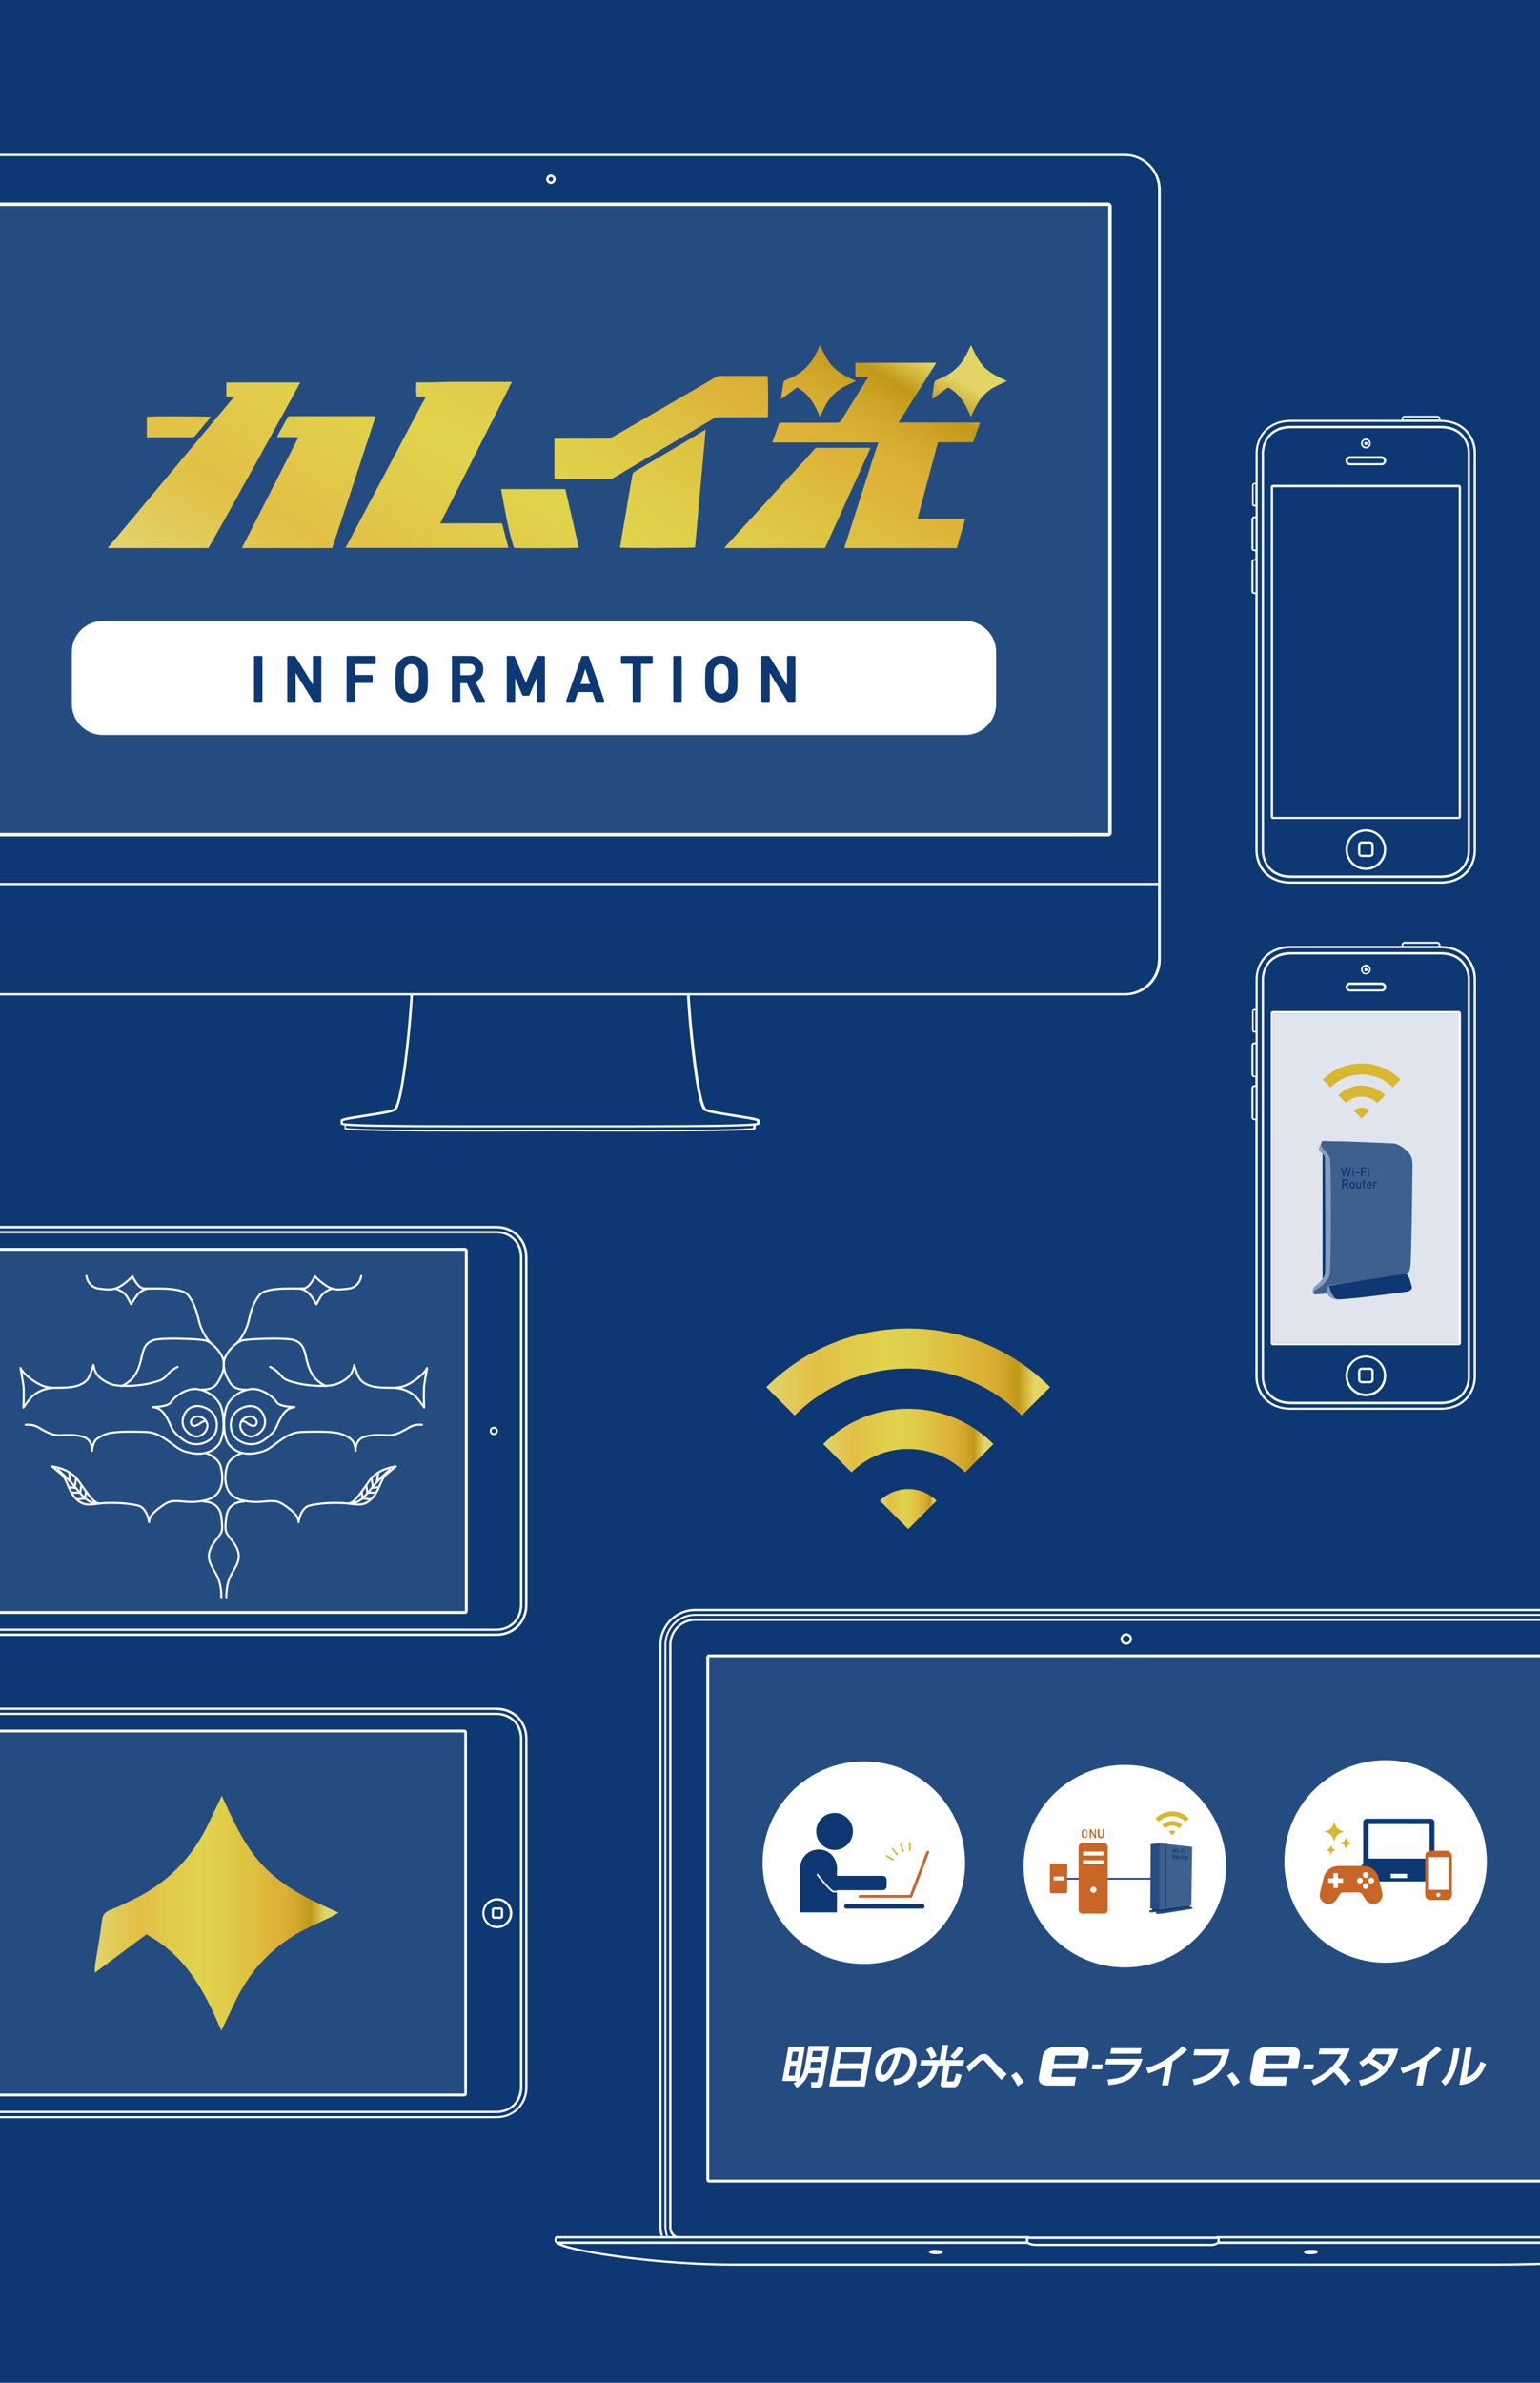 <svg version="1.1" id="レイヤー_1" xmlns="http://www.w3.org/2000/svg" xmlns:xlink="http://www.w3.org/1999/xlink" x="0" y="0" width="750" height="1160" xml:space="preserve"><style>.st1{fill:#fff}.st2{fill:#0d3873}.st7{clip-path:url(#SVGID_2_)}.st9{opacity:.1;fill:#fff}.st15{fill:#c86527}.st16{fill:#254c81}.st17{fill:#3d608f}.st19{fill:#d8b731}.st21,.st22{clip-path:url(#SVGID_2_);fill:#fff}.st22{opacity:.1}.st23{fill:#869cb9}.st27{stroke-linecap:round;stroke-linejoin:round;fill:none;stroke:#fff;stroke-miterlimit:10}</style><pattern x="-8.5" y="-5.4" width="57.1" height="57.1" patternUnits="userSpaceOnUse" id="新規パターンスウォッチ_3" viewBox="0 -57.1 57.1 57.1" overflow="visible"><path fill="none" d="M0-57.1h57.1V0H0z"/><path class="st1" d="M0-57.1h57.1V0H0z"/><path class="st1" d="M0-57.1h57.1V0H0z"/><path class="st2" d="M15-51.2c.4-.9.8-1.8 1.3-2.8 1.3 2.8 2.5 5.5 4.6 7.6 2.2 2.2 4.8 3.4 7.6 4.6-.3.2-.5.3-.7.4-.8.4-1.7.8-2.5 1.2-3.4 1.7-5.9 4.2-7.5 7.5-.5 1-1 2-1.5 3.2-1.7-4.1-3.7-7.8-7.8-10.1-1.7 1.3-3.5 2.6-5.4 4v-.8c.2-1.6.5-3.1.7-4.7.1-.6.4-.9.9-1.1l2.1-.9c3.7-1.6 6.5-4.4 8.2-8.1m25.4 26.4c.4-.9.8-1.8 1.3-2.8 1.3 2.8 2.5 5.5 4.6 7.6 2.2 2.2 4.8 3.4 7.6 4.6-.3.2-.5.3-.7.4-.8.4-1.7.8-2.5 1.2-3.4 1.7-5.9 4.2-7.5 7.5-.5 1-1 2-1.5 3.2-1.7-4.1-3.7-7.8-7.8-10.1-1.7 1.3-3.5 2.6-5.4 4v-.8c.2-1.6.5-3.1.7-4.7.1-.6.4-.9.9-1.1l2.1-.9c3.8-1.7 6.5-4.4 8.2-8.1"/></pattern><defs><path id="SVGID_1_" d="M0 0h750v1160H0z"/></defs><clipPath id="SVGID_2_"><use xlink:href="#SVGID_1_" overflow="visible"/></clipPath><path clip-path="url(#SVGID_2_)" fill="#0d3873" d="M0 0h750v1160H0z"/><linearGradient id="SVGID_3_" gradientUnits="userSpaceOnUse" x1="373.24" y1="667.962" x2="511.459" y2="667.962"><stop offset="0" stop-color="#e2d46d"/><stop offset=".09" stop-color="#e2c957"/><stop offset=".182" stop-color="#e2c046"/><stop offset=".209" stop-color="#e2c247"/><stop offset=".424" stop-color="#e1d34d"/><stop offset=".529" stop-color="#e0cd49"/><stop offset=".661" stop-color="#debe3f"/><stop offset=".722" stop-color="#ddb439"/><stop offset=".779" stop-color="#dab135"/><stop offset=".836" stop-color="#cfa629"/><stop offset=".886" stop-color="#c19818"/><stop offset=".944" stop-color="#e2d564"/><stop offset="1" stop-color="#e2d564"/></linearGradient><path d="M373.2 675.3l13.8 13.8c30.5-30.5 80.1-30.5 110.6 0l13.8-13.8c-38-38.1-100.1-38.1-138.2 0z" clip-path="url(#SVGID_2_)" fill="url(#SVGID_3_)"/><linearGradient id="SVGID_4_" gradientUnits="userSpaceOnUse" x1="400.887" y1="701.324" x2="483.816" y2="701.324"><stop offset="0" stop-color="#e2d46d"/><stop offset=".09" stop-color="#e2c957"/><stop offset=".182" stop-color="#e2c046"/><stop offset=".209" stop-color="#e2c247"/><stop offset=".424" stop-color="#e1d34d"/><stop offset=".529" stop-color="#e0cd49"/><stop offset=".661" stop-color="#debe3f"/><stop offset=".722" stop-color="#ddb439"/><stop offset=".779" stop-color="#dab135"/><stop offset=".836" stop-color="#cfa629"/><stop offset=".886" stop-color="#c19818"/><stop offset=".944" stop-color="#e2d564"/><stop offset="1" stop-color="#e2d564"/></linearGradient><path d="M400.9 703l13.8 13.8c15.2-15.2 40-15.2 55.3 0l13.8-13.8c-22.8-22.9-60.1-22.9-82.9 0z" clip-path="url(#SVGID_2_)" fill="url(#SVGID_4_)"/><linearGradient id="SVGID_5_" gradientUnits="userSpaceOnUse" x1="428.529" y1="734.682" x2="456.166" y2="734.682"><stop offset="0" stop-color="#e2d46d"/><stop offset=".09" stop-color="#e2c957"/><stop offset=".182" stop-color="#e2c046"/><stop offset=".209" stop-color="#e2c247"/><stop offset=".424" stop-color="#e1d34d"/><stop offset=".529" stop-color="#e0cd49"/><stop offset=".661" stop-color="#debe3f"/><stop offset=".722" stop-color="#ddb439"/><stop offset=".779" stop-color="#dab135"/><stop offset=".836" stop-color="#cfa629"/><stop offset=".886" stop-color="#c19818"/><stop offset=".944" stop-color="#e2d564"/><stop offset="1" stop-color="#e2d564"/></linearGradient><path d="M428.5 730.6l13.8 13.8 13.8-13.8c-7.6-7.6-19.9-7.6-27.6 0z" clip-path="url(#SVGID_2_)" fill="url(#SVGID_5_)"/><g class="st7"><path class="st1" d="M708.3 464.8c-2-.9-4.2-1.3-6.7-1.3h-72.8c-2.5 0-4.8.4-6.7 1.3-1.7.8-3.2 1.8-4.4 3.2-2 2.4-3.2 5.6-3.2 8.8v193.5c0 3.2 1.2 6.4 3.2 8.8 1.2 1.4 2.7 2.5 4.4 3.2 2 .9 4.2 1.3 6.7 1.3h72.8c2.5 0 4.8-.4 6.7-1.3 1.7-.8 3.2-1.8 4.4-3.2 2-2.4 3.2-5.6 3.2-8.8V476.8c0-3.2-1.2-6.4-3.2-8.8-1.2-1.4-2.7-2.5-4.4-3.2zm6.5 16.9v188.6c0 3-1.1 5.9-2.9 8-1.1 1.3-2.4 2.2-4 2.9-1.8.8-3.9 1.2-6.3 1.2h-72.8c-2.4 0-4.5-.4-6.3-1.2-1.6-.7-2.9-1.7-4-2.9-1.9-2.2-2.9-5.1-2.9-8V476.8c0-3 1.1-5.9 2.9-8 1.1-1.2 2.4-2.2 4-2.9 1.8-.8 3.9-1.2 6.3-1.2h72.8c2.4 0 4.5.4 6.3 1.2 1.6.7 2.9 1.7 4 2.9 1.9 2.2 2.9 5.1 2.9 8v4.9z"/><path class="st1" d="M714.9 466c-2.2-2.5-6.3-5.5-13.4-5.5v-.6c0-.7-.7-1.4-1.4-1.4H684c-.7 0-1.4.7-1.4 1.4v.6h-53.8c-7.1 0-11.2 3-13.4 5.5-2.5 2.9-3.9 6.8-3.9 10.7v14.5h-.6c-.6 0-1.1.5-1.1 1.1v9.3c0 .6.5 1.1 1.1 1.1h.6v4.8h-.7c-.6 0-1.3.6-1.3 1.2v14.5c0 .6.6 1.2 1.2 1.2h.7v3.9h-.7c-.6 0-1.2.6-1.2 1.2v14.6c0 .7.7 1.2 1.3 1.2h.6v124.8c0 3.9 1.4 7.8 3.9 10.7 2.2 2.5 6.3 5.5 13.4 5.5h72.8c7.1 0 11.2-3 13.4-5.5 2.5-2.9 3.9-6.8 3.9-10.7V476.7c.1-3.9-1.4-7.8-3.9-10.7zm-31.5-6.1c0-.2.3-.5.5-.5h16.2c.2 0 .5.3.5.5v.6h-17.2v-.6zm-72.6 42c-.2 0-.3-.1-.3-.3v-9.3c0-.2.1-.3.3-.3h.6v9.9h-.6zm0 21.8c-.2 0-.4-.2-.4-.4v-14.5c0-.2.3-.4.4-.4h.7v15.3h-.7zm0 20.9c-.2 0-.4-.2-.4-.4v-14.6c0-.2.2-.4.4-.4h.7v15.3h-.7zm106.9-62.9v188.5c0 3.7-1.3 7.3-3.7 10-2 2.3-5.9 5.1-12.5 5.1h-72.8c-6.7 0-10.5-2.8-12.5-5.1-2.3-2.7-3.7-6.3-3.7-10V476.7c0-3.7 1.3-7.3 3.7-10 2-2.3 5.9-5.1 12.5-5.1h72.8c6.7 0 10.5 2.8 12.5 5.1 2.3 2.7 3.7 6.3 3.7 10v5z"/><path class="st1" d="M665.2 474.4c1.3 0 2.4-1.1 2.4-2.4 0-1.3-1.1-2.4-2.4-2.4-1.3 0-2.4 1.1-2.4 2.4 0 1.3 1 2.4 2.4 2.4zm0-3.9c.9 0 1.6.7 1.6 1.6 0 .9-.7 1.6-1.6 1.6-.9 0-1.6-.7-1.6-1.6 0-.9.7-1.6 1.6-1.6z"/><path class="st1" d="M665.2 472.9c.5 0 .8-.4.8-.8 0-.5-.4-.8-.8-.8-.5 0-.8.4-.8.8-.1.4.3.8.8.8zm-7.7 9.8h15.4c1.2 0 2.2-1 2.2-2.2 0-1.2-1-2.2-2.2-2.2h-15.4c-1.2 0-2.2 1-2.2 2.2 0 1.2 1 2.2 2.2 2.2zm0-3.2h15.4c.6 0 1.1.5 1.1 1.1 0 .6-.5 1.1-1.1 1.1h-15.4c-.6 0-1.1-.5-1.1-1.1 0-.7.5-1.1 1.1-1.1zm7.7 180.4c-5.5 0-9.9 4.4-9.9 9.9s4.4 9.9 9.9 9.9 9.9-4.4 9.9-9.9-4.5-9.9-9.9-9.9zm0 18.6c-4.8 0-8.8-3.9-8.8-8.8 0-4.8 3.9-8.8 8.8-8.8 4.8 0 8.8 3.9 8.8 8.8-.1 4.9-4 8.8-8.8 8.8z"/><path class="st1" d="M667.2 665.8h-4c-1 0-1.8.8-1.8 1.8v4c0 1 .8 1.8 1.8 1.8h4c1 0 1.8-.8 1.8-1.8v-4c0-1-.8-1.8-1.8-1.8zm.7 5.8c0 .4-.3.7-.7.7h-4c-.4 0-.7-.3-.7-.7v-4c0-.4.3-.7.7-.7h4c.4 0 .7.3.7.7v4zm42.5-179.4H620c-.6 0-1.1.5-1.1 1.1v160.5c0 .6.5 1.1 1.1 1.1h90.4c.6 0 1.1-.5 1.1-1.1V493.3c0-.6-.5-1.1-1.1-1.1zm0 161.7H620V493.4h90.4v160.5z"/></g><path opacity=".87" clip-path="url(#SVGID_2_)" fill="#fff" d="M620 493.4h90.4v160.5H620z"/><g class="st7"><path class="st1" d="M551.3 797.9c0-1.6-1.3-2.8-2.8-2.8-1.6 0-2.8 1.3-2.8 2.8 0 1.6 1.3 2.8 2.8 2.8 1.5 0 2.8-1.3 2.8-2.8zm-4.5 0c0-.9.8-1.7 1.7-1.7.9 0 1.7.8 1.7 1.7 0 .9-.8 1.7-1.7 1.7-1 0-1.7-.8-1.7-1.7zM344 806.8v254.3c0 .8.6 1.4 1.4 1.4h406.9c.8 0 1.4-.6 1.4-1.4V806.8c0-.8-.6-1.4-1.4-1.4H345.4c-.8 0-1.4.6-1.4 1.4zm408.3 254.3H345.4V806.8h406.9v254.3zm-293.5 34.7c-.6-.4-2.2-.5-3.3-.5h-.4c-2.3.1-2.5.6-2.6.8-.1.2 0 .6.3.8.6.4 2.2.5 3.4.5h.4c2.3-.1 2.5-.6 2.6-.8 0-.2-.1-.6-.4-.8zm180.4-.5h-.4c-1.2 0-2.8.1-3.4.5-.3.2-.4.6-.3.8.1.2.2.8 2.6.8h.4c1.2 0 2.8-.1 3.3-.5.3-.2.4-.6.3-.8 0-.3-.1-.8-2.5-.8z"/><path class="st1" d="M322.9 1088.6c-.4-1.5-.7-3.1-.7-4.7V800.7c0-9.1 7.3-16.4 16.4-16.4h419.9c9.1 0 16.4 7.3 16.4 16.4v283.1c0 1.6-.2 3.2-.7 4.7h1.2c.4-1.5.7-3.1.7-4.7V800.7c0-9.7-7.9-17.5-17.5-17.5h-420c-9.7 0-17.5 7.9-17.5 17.5v283.1c0 1.6.2 3.2.7 4.7h1.1z"/><path class="st1" d="M771.8 1088.6h.9c.5-1.5.8-3.1.8-4.7V800.7c0-8.3-6.7-15-15-15H338.6c-8.3 0-15 6.7-15 15v283.1c0 1.6.3 3.2.8 4.7h.9c-.5-1.5-.8-3.1-.8-4.7V800.7c0-7.8 6.3-14.1 14.1-14.1h419.9c7.8 0 14.1 6.3 14.1 14.1v283.1c0 1.7-.3 3.3-.8 4.8z"/><path class="st1" d="M770.1 1084.2c0 3-1.8 4.4-3.5 4.4h-.1 3c1-.9 1.8-2.3 1.8-4.4V800.7c0-7-5.7-12.7-12.7-12.7h-420c-7 0-12.7 5.7-12.7 12.7v283.5c0 2 .8 3.5 1.8 4.4h2.8c-1.3 0-3.5-1.2-3.5-4.4V800.7c0-6.4 5.2-11.6 11.6-11.6h419.9c6.4 0 11.6 5.2 11.6 11.6v283.5zm56.7 6.8v-1.3c0-.6-.5-1.1-1.1-1.1H592.9c-.3 0-.5.1-.7.2h-90.7c-.2-.2-.4-.2-.7-.2H271.2c-.6 0-1.1.5-1.1 1.1v1c0 .5.2.9.6 1.3.4.4 1.6 1.7 10.3 3.6 5.4 1.2 12.5 2.4 20.5 3.5 18.3 2.5 38.4 3.9 55 3.9h371.6c34.3 0 58-2.4 71.9-4.5 13.7-2 24.5-4.7 26.3-6.5l.1-.1c.3-.2.4-.6.4-.9zm-1.1 0c0 .1 0 .2-.1.2H594v-1.5h231.7v1.3zm-232.8-1v1.3c-.6.6-1.4 1-3.1 1h-85.2c-1.7 0-3.3-.5-3.8-1v-1.3h92.1zm-321.7-.3h228.4v1.5H271.5c-.2-.2-.3-.3-.3-.5v-1zm456.9 12.2H356.5c-33.4 0-73.2-5.6-83-9.5h226.9c1 .7 2.8 1 4.2 1h85.2c1.5 0 2.6-.3 3.5-1h230c-8.4 3.1-39.5 9.5-95.2 9.5z"/><path class="st9" d="M345.4 806.8h406.9v254.3H345.4z"/></g><g class="st7"><path class="st1" d="M470 906.8c0 27.2-22.1 49.3-49.3 49.3-27.2 0-49.3-22.1-49.3-49.3 0-27.2 22.1-49.3 49.3-49.3 27.3 0 49.3 22.1 49.3 49.3z"/><path class="st2" d="M415.4 891.6c0 4.9-4 9-8.9 9s-9-4-9-9 4-9 9-9c4.9 0 8.9 4 8.9 9zm-7.8 17.7c0 4.9-4 9-8.9 9s-9-4-9-9c0-4.9 4-8.9 9-8.9 4.9-.1 8.9 4 8.9 8.9z"/><path class="st2" d="M389.7 908.9h17.9V931h-17.9z"/><path class="st2" d="M431.8 918.3c0 1-.9 1.9-1.9 1.9h-24.4c-1 0-1.9-.9-1.9-1.9v-3.2c0-1 .9-1.9 1.9-1.9h24.4c1 0 1.9.9 1.9 1.9v3.2z"/><path fill="none" stroke="#c86527" stroke-width="1.358" stroke-linecap="round" stroke-linejoin="round" stroke-miterlimit="10" d="M418.8 923.2h24.8l8.2-21.5"/><path fill="none" stroke="#0d3873" stroke-width="2.172" stroke-linecap="round" stroke-linejoin="round" stroke-miterlimit="10" d="M412.2 928.1h37"/><path d="M398.1 912.6s6.4 8.3 7.9 8.3h4.2" fill="none" stroke="#fff" stroke-width=".815" stroke-linecap="round" stroke-linejoin="round" stroke-miterlimit="10"/><path d="M443.1 900.7v-3.6m-3.2 4.1l-1.2-3.3m-1.7 4.9l-2.3-2.7m.1 5.2l-3-1.8" fill="none" stroke="#d8b731" stroke-width=".815" stroke-linecap="round" stroke-linejoin="round" stroke-miterlimit="10"/></g><g class="st7"><path class="st1" d="M597.1 908.5c0 27.2-22.1 49.3-49.3 49.3-27.2 0-49.3-22.1-49.3-49.3 0-27.2 22.1-49.3 49.3-49.3 27.2 0 49.3 22.1 49.3 49.3z"/><path fill="none" stroke="#0d3873" stroke-width=".759" stroke-miterlimit="10" d="M519.3 914.6h43.2"/><path class="st15" d="M539.5 929.8c0 1-.8 1.8-1.8 1.8h-10.6c-1 0-1.8-.8-1.8-1.8v-30.7c0-1 .8-1.8 1.8-1.8h10.6c1 0 1.8.8 1.8 1.8v30.7z"/><path class="st1" d="M527.5 901.4h9.9v1.9h-9.9zm0 4.2h9.9v1.9h-9.9zM534 920c0 .8-.7 1.5-1.5 1.5s-1.5-.7-1.5-1.5.7-1.5 1.5-1.5c.8-.1 1.5.6 1.5 1.5z"/><path class="st15" d="M519.8 920.9c0 .4-.3.8-.8.8h-6.9c-.4 0-.8-.3-.8-.8v-12.8c0-.4.3-.8.8-.8h6.9c.4 0 .8.3.8.8v12.8z"/><path class="st1" d="M513.1 913.5h5.1v1.9h-5.1z"/><path class="st16" d="M561.2 929.9s-1.5 0-1.5.3-.1.7.5.8c.6.1 2.9-.2 2.9-.2s-.4.3-.1.7c.3.4 1.1.2 1.9.2.7 0 15.3-2.3 15.6-2.4.2-.2.5-.9-.1-.9-.6-.1-1.3-.2-1.3-.2l-17.9 1.7z"/><path class="st2" d="M561.1 929.2v.9l3.6.5 14.8-2.1v-.8z"/><path class="st17" d="M564.6 897.3v32.5l15.6-2.2.4-28.5z"/><path class="st16" d="M564.6 897.3l-4.2.5-.2 31.3 4.4.7z"/><path fill="none" stroke="#0d3873" stroke-width=".274" stroke-miterlimit="10" d="M567.8 897.7v32"/><path class="st2" d="M571.1 899.8h.3l.2 1.5.5-1.4h.2l.3 1.5.5-1.4h.3l-.7 2h-.3l-.2-1.5-.5 1.5h-.3l-.3-2.2zm2.5.8h.3l-.1 1.5h-.3l.1-1.5zm.1-.6h.3v.3h-.3v-.3zm.5 1.2l.9.1v.3l-.9-.1v-.3zm1.4-1l1.3.1v.3l-1-.1-.1.6.8.1v.3l-.8-.1-.1.9h-.3l.2-2.1zm1.5.8h.3l-.1 1.5h-.3l.1-1.5zm.1-.6h.3v.3h-.3v-.3zm-6.2 2.1l.8.1c.2 0 .3.1.4.2.1.1.2.3.2.5 0 .3-.2.5-.4.5l.4 1h-.4l-.3-.9h-.4l-.1.9h-.3l.1-2.3zm.2.9h.5c.1 0 .2 0 .3-.1.1-.1.1-.1.1-.2s0-.2-.1-.2c0 0-.1-.1-.2-.1h-.5l-.1.6zm1.4.6c0-.2 0-.3.1-.4 0-.1.1-.1.1-.2 0 0 .1-.1.2-.1h.3c.1 0 .2 0 .3.1.1 0 .1.1.2.2 0 .1.1.1.1.2v.4c0 .2 0 .3-.1.4 0 .1-.1.1-.1.2l-.1.1s-.1 0-.1.1h-.3c-.1 0-.2 0-.3-.1-.1 0-.1-.1-.2-.1 0-.1-.1-.1-.1-.2v-.6zm.9.1v-.3s0-.1-.1-.1h-.2s-.1 0-.1.1l-.1.1v.5s0 .1.1.1h.2s.1 0 .1-.1l.1-.1v-.2zm.7-.7h.3l-.1.9c0 .1 0 .2.1.2 0 .1.1.1.2.1s.2 0 .2-.1c.1-.1.1-.1.1-.2l.1-.9h.3l-.1 1.5h-.3v-.2c-.1.1-.2.2-.4.1-.1 0-.2-.1-.3-.2-.1-.1-.1-.2-.1-.4v-.8zm1.6-.3h.3v.5h.2v.2h-.2l-.1.9c0 .1 0 .1.1.1h.1v.3h-.2c-.1 0-.2 0-.2-.1-.1-.1-.1-.2-.1-.3l.1-.9h-.1v-.2h.1v-.5zm.9 1.4c0 .1 0 .2.1.3.1.1.1.1.2.1s.2 0 .3-.1l.2.2c-.2.1-.3.2-.5.2-.1 0-.2 0-.2-.1 0 0-.1 0-.1-.1 0 0-.1 0-.1-.1-.1-.1-.1-.1-.1-.2v-.4c0-.1 0-.3.1-.4 0-.1.1-.2.2-.2.1-.1.1-.1.2-.1h.2c.2 0 .3.1.4.2.1.1.2.3.1.5v.2h-1zm.6-.2c0-.1 0-.2-.1-.3 0-.1-.1-.1-.2-.1s-.2 0-.2.1c-.1.1-.1.1-.1.3h.6zm.7-.5h.3v.2c.1-.1.2-.2.4-.1.1 0 .2.1.3.1l-.2.2c-.1-.1-.1-.1-.2-.1s-.1 0-.2.1c-.1 0-.1.1-.1.2l-.1.9h-.3l.1-1.5z"/><path class="st15" d="M526.8 892.7v-1c0-.2.1-.3.1-.4.1-.2.3-.4.5-.5.2-.2.5-.2.8-.2.3 0 .6.1.8.2.2.2.4.3.5.5.1.1.1.2.1.4v2c0 .2-.1.3-.1.4-.1.2-.3.4-.5.5-.2.2-.5.2-.8.2-.3 0-.6-.1-.8-.2-.2-.2-.4-.3-.5-.5 0-.1-.1-.1-.1-.2s0-.1-.1-.2c.2-.2.1-.5.1-1zm.7 0v.9c0 .2.1.3.2.4.1.1.2.2.3.2.1.1.2.1.4.1s.3 0 .4-.1c.1-.1.2-.1.3-.2.1-.1.1-.2.2-.4v-1.8c0-.1-.1-.3-.2-.4-.1-.1-.1-.2-.3-.2-.1-.1-.2-.1-.4-.1s-.3 0-.4.1c-.1.1-.2.1-.3.2-.1.1-.1.2-.2.4v.9zm3.2-2.2h.6l1.9 3.1v-3.1h.6v4.3h-.6l-1.9-3.1v3.1h-.6v-4.3zm4.1 0h.6v2.8c0 .3.1.5.2.7.2.2.4.2.6.2.2 0 .5-.1.6-.2.2-.2.2-.4.2-.7v-2.8h.6v2.9c0 .5-.2.8-.4 1.1-.3.3-.6.4-1.1.4-.4 0-.8-.1-1.1-.4-.3-.3-.4-.6-.4-1.1v-2.9z"/><path class="st19" d="M562.7 885.3l1.6 1.6c3.6-3.6 9.5-3.6 13.1 0l1.6-1.6c-4.4-4.6-11.8-4.6-16.3 0z"/><path class="st19" d="M566 888.5l1.6 1.6c1.8-1.8 4.8-1.8 6.6 0l1.6-1.6c-2.7-2.7-7.1-2.7-9.8 0zm3.3 3.3l1.6 1.6 1.6-1.6c-.8-.9-2.3-.9-3.2 0z"/></g><g class="st7"><path class="st1" d="M724.1 906.2c0 27.2-22.1 49.3-49.3 49.3-27.2 0-49.3-22.1-49.3-49.3 0-27.2 22.1-49.3 49.3-49.3 27.3 0 49.3 22.1 49.3 49.3z"/><path class="st2" d="M702.4 912l-3.8-4.8v-20c0-1-.8-1.8-1.8-1.8h-31.1c-1 0-1.8.8-1.8 1.8v20l-3.8 4.8c-.1.1-.2.3-.2.4v2.1c0 .8.6 1.4 1.4 1.4H701c.8 0 1.4-.6 1.4-1.4v-2.1c.2-.1.1-.3 0-.4zm-35.9-24h29.7v16.8h-29.7V888zm18.8 26.3h-8v-2.1h8v2.1z"/><path class="st15" d="M704.6 901h-8c-1.4 0-2.5 1.1-2.5 2.5v19c0 1.4 1.1 2.5 2.5 2.5h8c1.4 0 2.5-1.1 2.5-2.5v-19c-.1-1.4-1.2-2.5-2.5-2.5z"/><circle class="st1" cx="700.5" cy="922.5" r="1"/><path class="st1" d="M695.5 904.1h10V920h-10z"/><path class="st15" d="M673.2 921.7l-1.8-7.6c-.9-3.4-3.9-5.7-7.4-5.7h-12c-3.5 0-6.5 2.3-7.4 5.7l-1.8 7.6c-.5 2.2.8 4.3 2.9 5h.1c2 .6 4.1-.2 5.1-2l1.5-2.3c.4-.7 1.1-1.1 1.9-1.1h7.3c.8 0 1.5.4 1.9 1.1l1.5 2.3c1 1.8 3.2 2.6 5.1 2h.1c2.2-.7 3.4-2.9 3-5z"/><path class="st1" d="M654.1 916.6h-2.5v2.5h-2.2v-2.5h-2.5v-2.2h2.5v-2.5h2.2v2.5h2.5zm11-5.2c.8 0 1.4.6 1.4 1.4 0 .8-.6 1.4-1.4 1.4-.8 0-1.4-.6-1.4-1.4 0-.8.6-1.4 1.4-1.4zm-2.8 5.5c-.8 0-1.4-.6-1.4-1.4 0-.8.6-1.4 1.4-1.4.8 0 1.4.6 1.4 1.4 0 .8-.6 1.4-1.4 1.4zm2.8 2.7c-.8 0-1.4-.6-1.4-1.4 0-.8.6-1.4 1.4-1.4.8 0 1.4.6 1.4 1.4-.1.8-.7 1.4-1.4 1.4zm2.7-2.7c-.8 0-1.4-.6-1.4-1.4 0-.8.6-1.4 1.4-1.4.8 0 1.4.6 1.4 1.4 0 .8-.6 1.4-1.4 1.4z"/><path class="st19" d="M651.4 890.1c-.8-.8-1.3-2.2-1.6-3.4-.3 1.2-.8 2.6-1.6 3.4-.8.8-2.2 1.3-3.4 1.6 1.3.3 2.6.8 3.4 1.6.8.8 1.3 2.2 1.6 3.4.3-1.3.8-2.6 1.6-3.4.8-.8 2.2-1.3 3.4-1.6-1.2-.2-2.6-.8-3.4-1.6zm5.1 6.3c-.5-.5-.8-1.3-1-2-.2.7-.5 1.6-1 2-.5.5-1.3.8-2 .9.7.2 1.6.5 2 1 .5.5.8 1.3 1 2 .2-.8.5-1.6 1-2 .5-.5 1.3-.8 2-1-.7-.1-1.5-.4-2-.9zm-8.3 1.7c-.1.6-.4 1.3-.8 1.7-.4.4-1.1.7-1.7.8.6.1 1.3.4 1.7.8.4.4.7 1.1.8 1.7.1-.6.4-1.3.8-1.7.4-.4 1.1-.7 1.7-.8-.6-.1-1.3-.4-1.7-.8-.4-.4-.7-1.1-.8-1.7z"/></g><g class="st7"><path class="st1" d="M393.8 996h10.1l-3.2 18.4c-.2 1.3-1.3 1.9-2.4 1.9h-3.2l-.1-2.7h2.3c.5 0 .8-.1.9-.9l.6-3.4h-5.1c-.6 1.8-1.9 4.8-5.7 7.1l-1.5-2.3c.5-.2 1-.5 1.7-1H381l3-16.8h8l-2.8 16.1c.4-.4.9-.9 1.2-1.4.9-1.7 1.4-3.3 1.6-4.8l1.8-10.2zm-6 9.7h-2.9l-.8 4.8h2.9l.8-4.8zm1.2-6.8h-2.9l-.8 4.4h2.9l.8-4.4zm10.8 4.9H395l-.5 3h4.9l.4-3zm1-5.3h-4.9l-.5 2.9h4.9l.5-2.9zm23.8-2.1l-3.4 19.3h-17.4l3.4-19.3h17.4zm-16.4 10.8l-1 5.7h11.6l1-5.7h-11.6zm.5-2.7h11.6l1-5.4h-11.6l-1 5.4zm26.3 7.8c2.8-.3 7.1-1.3 8.1-6.7.6-3.4-.9-5.7-4.3-5.9-1.4 6-4.6 13.7-9.2 13.7-2.8 0-3.8-3.2-3.2-6.5 1.1-6.4 6.5-10 12.1-10 6.6 0 8.5 4.3 7.7 8.8-.5 2.6-1.8 5.3-4.3 7.2-1.8 1.3-4.1 2-6.4 2.2l-.5-2.8zm-5.8-5.4c-.2 1-.2 3.2 1.1 3.2 1.2 0 3.5-2.3 5.6-10.3-3.5.8-6.1 3.5-6.7 7.1m19.4-4h9.1l1.3-7.4h2.8l-1.3 7.4h9.1l-.5 2.7h-6.6l-1.3 7.1c0 .2-.1.6.4.6h2.2c.3 0 .6-.1.8-.4.3-.5.8-2.6 1-3.5l2.7.7c-1.1 4.3-1.7 6-4 6H460c-1 0-2.2 0-1.9-1.7l1.5-8.8H457c-1.5 6.8-5.4 9.5-9.5 10.8l-1-2.7c4.2-1 6.9-3.8 7.7-8.2h-6l.4-2.6zm4.8-.4c-.7-2.4-2-4.1-2.5-4.6l2.7-1.5c.9 1.1 2 2.9 2.5 4.6l-2.7 1.5zm9.4-1.5c1.8-1.8 3.2-3.5 4-4.8l2.6 1.2c-1.4 2.1-2.5 3.4-4.6 5.2l-2-1.6zm25 11.6c-1.8-1.6-3.8-3.9-6.4-7.1-.6-.7-1.3-1.5-1.8-2.1-.4-.4-.7-.5-1-.5-.4 0-.7.1-2.1 1.4-1.5 1.5-3 3-4.5 4.4l-1.5-2.7c1-.7 5.1-4.3 5.9-5 1-.7 1.8-1.1 2.8-1.1 1.5 0 2.2.8 4.1 2.9.9 1.1 3.3 3.6 4.5 4.7 1.3 1.2 2 1.8 2.5 2.1l-2.5 3zm7.8 3c-.3-.6-1.4-2.7-3.2-5.2l2.6-1.6c1.3 1.3 2.8 3.5 3.6 4.9l-3 1.9zm17.1-8.5l-.7 4h12l-.7 4.2h-12.9c-3.5 0-4.9-1.5-4.4-4.6l1.7-9.4c.3-1.5 1-2.8 2.3-3.6 1.1-.8 2.5-1.2 4.2-1.2H526c1.3 0 2.4.4 3.2 1 .9.9 1.2 2.1.9 3.9l-1 5.8h-16.4zm12.7-6.4h-11.5l-.7 3.9h11.5l.7-3.9zm31 1.6c-1 3.5-2.9 7.7-6.4 9.9-1.5.9-4.4 2.4-10.2 2.9l-.4-2.8c5.8-.3 10.8-1.7 13.1-7.3h-14.2l.5-2.7h17.6zm-.5-5.2l-.5 2.7h-14.7l.5-2.7h14.7zm13.1 18.1h-3.1l1.7-9.4c-3.9 2.2-7 3.2-8.4 3.6l-1-2.6c9.9-2.9 16-9 17.7-10.7l2.3 1.8c-1 1-3.5 3.3-7.1 5.7l-2.1 11.6zm29.9-17.4c-1.4 5.7-4 14.7-17.3 17.3l-.8-2.8c9.8-1.8 12.7-6.7 14.2-11.7h-13.8l.5-2.9h17.2zm-62.2 9.6h-5l.4-2.4h4.9zm78.9-.3l-.7 4h12l-.7 4.2h-12.9c-3.5 0-4.9-1.5-4.4-4.6l1.7-9.4c.3-1.5 1-2.8 2.3-3.6 1.1-.8 2.5-1.2 4.2-1.2h11.8c1.3 0 2.4.4 3.2 1 .9.9 1.2 2.1.9 3.9l-1 5.8h-16.4zm12.6-6.4h-11.5l-.7 3.9h11.5l.7-3.9zm11.3 6.7h-4.9l.4-2.4h4.9zm17.9-10c-1.7 4.5-3.8 7.2-5.6 9.2 2.9 2.7 3.9 3.6 6.1 6.2l-2.9 2.4c-1.1-1.5-2.6-3.6-5.4-6.4-2.5 2.3-6.1 4.9-9.7 6.4l-1.2-2.5c3.4-1.4 6-2.9 8.8-5.5 2.8-2.6 4.4-5 5.6-7.1h-10.9l.5-2.8h14.7zm4.5 6.5c2.6-1.4 5-3.4 6.9-6.5H681c-.9 3.4-4 14.6-18.2 18.1l-1-2.7c3.6-.7 7-2.3 9.9-4.8-1.9-1.7-3.2-2.7-5.3-3.9-.7.6-1.5 1.2-2.9 2l-1.6-2.2zm8.4-3.8c-.9 1.2-1.4 1.6-1.9 2.2 2 1 3.7 2 5.4 3.6 1.6-1.9 2.4-3.8 3.1-5.8h-6.6zm22.6 15.1h-3.1l1.7-9.4c-3.9 2.2-7 3.2-8.4 3.6l-1-2.6c9.9-2.9 16-9 17.7-10.7l2.3 1.8c-1 1-3.5 3.3-7.1 5.7l-2.1 11.6zm17.1-12.8c-1.4 8.2-4.2 11.2-6.3 13l-1.8-2.2c2.4-2.2 4.1-4.4 5.2-10.5l.9-5.4h2.9l-.9 5.1zm4.3 8.9c2.4-1 4.8-1.9 6.8-7.7l2.6 1.2c-1.6 4-4.6 9.8-13 10.2l3.2-18.2h2.9l-2.5 14.5zm-113.5 4.3c-.3-.6-1.4-2.7-3.2-5.2l2.6-1.6c1.3 1.3 2.8 3.5 3.6 4.9l-3 1.9z"/></g><g class="st7"><path class="st1" d="M-39 846.4v169.7c0 8.6 6.5 15.1 15.1 15.1h265.7c8.6 0 15.1-6.5 15.1-15.1V846.4c0-8.6-6.5-15.1-15.1-15.1H-23.9c-8.6 0-15.1 6.5-15.1 15.1zm280.8-13.9c8 0 14 6 14 14v169.7c0 8-6 14-14 14H-23.9c-8 0-14-6-14-14V846.4c0-8 6-14 14-14h265.7z"/><path class="st1" d="M-36.5 846.4v169.7c0 3.5 1.3 6.7 3.6 9s5.5 3.6 9 3.6h265.7c3.5 0 6.7-1.3 9-3.6s3.6-5.5 3.6-9V846.4c0-3.5-1.3-6.7-3.6-9s-5.5-3.6-9-3.6H-23.9c-3.5 0-6.7 1.3-9 3.6-2.4 2.3-3.6 5.5-3.6 9zm278.3-11.5c3.2 0 6.1 1.2 8.2 3.3 2.1 2.1 3.2 5 3.2 8.2v169.7c0 3.2-1.2 6.1-3.2 8.2-2.1 2.1-5 3.3-8.2 3.3H-23.9c-3.2 0-6.1-1.2-8.2-3.3-2.1-2.1-3.2-5-3.2-8.2V846.4c0-3.2 1.2-6.1 3.2-8.2 2.1-2.1 5-3.3 8.2-3.3h265.7z"/><path class="st1" d="M-20.6 931.4c0-1.1-.9-2-2-2s-2 .9-2 2 .9 2 2 2c1.1-.1 2-1 2-2zm-3.1 0c0-.6.5-1.1 1.1-1.1.6 0 1.1.5 1.1 1.1 0 .6-.5 1.1-1.1 1.1-.6 0-1.1-.5-1.1-1.1zm258.6 0c0 4 3.3 7.3 7.3 7.3s7.3-3.3 7.3-7.3-3.3-7.3-7.3-7.3c-4.1 0-7.3 3.3-7.3 7.3zm13.4 0c0 3.4-2.8 6.2-6.2 6.2-3.4 0-6.2-2.8-6.2-6.2 0-3.4 2.8-6.2 6.2-6.2 3.5 0 6.2 2.8 6.2 6.2z"/><path class="st1" d="M239.5 929.7v3.3c0 .6.5 1.1 1.1 1.1h3.3c.6 0 1.1-.5 1.1-1.1v-3.3c0-.6-.5-1.1-1.1-1.1h-3.3c-.6 0-1.1.5-1.1 1.1zm4.4 0v3.3h-3.3v-3.3h3.3zM-9.9 843.4v175.8c0 .8.6 1.4 1.4 1.4H226c.8 0 1.4-.6 1.4-1.4V843.4c0-.8-.6-1.4-1.4-1.4H-8.5c-.8 0-1.4.6-1.4 1.4zm236 0v175.8H-8.5V843.4h234.6z"/><path class="st9" d="M-8.5 843.4H226v175.8H-8.5z"/></g><linearGradient id="SVGID_6_" gradientUnits="userSpaceOnUse" x1="46.223" y1="931.395" x2="164.875" y2="931.395"><stop offset="0" stop-color="#e2d46d"/><stop offset=".09" stop-color="#e2c957"/><stop offset=".182" stop-color="#e2c046"/><stop offset=".209" stop-color="#e2c247"/><stop offset=".424" stop-color="#e1d34d"/><stop offset=".529" stop-color="#e0cd49"/><stop offset=".661" stop-color="#debe3f"/><stop offset=".722" stop-color="#ddb439"/><stop offset=".779" stop-color="#dab135"/><stop offset=".836" stop-color="#cfa629"/><stop offset=".886" stop-color="#c19818"/><stop offset=".944" stop-color="#e2d564"/><stop offset="1" stop-color="#e2d564"/></linearGradient><path d="M101.7 887.4c-8.1 17.3-20.8 29.9-38.2 38-3.2 1.5-6.4 3.1-9.8 4.4-2.4.9-3.7 2.3-4 5-.9 7.3-2.2 14.5-3.4 21.7-.1 1-.1 2-.1 3.9 8.9-6.6 17-12.7 25.1-18.7 19.5 10.6 28.4 27.9 36.5 46.9 2.6-5.5 4.8-10.2 7.1-14.9 7.6-15.6 19.1-27.4 34.9-35.1 3.9-1.9 7.9-3.7 11.8-5.6 1-.5 1.9-1.1 3.3-1.9-13-5.8-25.3-11.4-35.4-21.4-10.1-10.1-15.5-22.4-21.5-35.5-2.4 5-4.3 9.1-6.3 13.2" clip-path="url(#SVGID_2_)" fill="url(#SVGID_6_)"/><path class="st21" d="M256.9 781.3V611.9c0-8.6-6.5-15.1-15.1-15.1H-23.4c-8.6 0-15.1 6.5-15.1 15.1v169.4c0 8.6 6.5 15.1 15.1 15.1h265.2c8.6 0 15.1-6.5 15.1-15.1zm-280.3 14c-7.9 0-13.9-6-13.9-13.9V611.9c0-7.9 6-13.9 13.9-13.9h265.2c7.9 0 13.9 6 13.9 13.9v169.4c0 7.9-6 13.9-13.9 13.9H-23.4z"/><path class="st21" d="M254.4 781.3V611.9c0-3.5-1.3-6.7-3.6-9s-5.5-3.6-9-3.6H-23.4c-3.5 0-6.7 1.3-9 3.6s-3.6 5.5-3.6 9v169.4c0 3.5 1.3 6.7 3.6 9s5.5 3.6 9 3.6h265.2c3.5 0 6.7-1.3 9-3.6s3.6-5.5 3.6-9zm-277.8 11.5c-3.2 0-6.1-1.2-8.2-3.3-2.1-2.1-3.2-5-3.2-8.2V611.9c0-3.2 1.2-6.1 3.2-8.2 2.1-2.1 5-3.3 8.2-3.3h265.2c3.2 0 6.1 1.2 8.2 3.3 2.1 2.1 3.2 5 3.2 8.2v169.4c0 3.2-1.2 6.1-3.2 8.2-2.1 2.1-5 3.3-8.2 3.3H-23.4z"/><path class="st21" d="M238.5 696.6c0 1.1.9 2 2 2s2-.9 2-2-.9-2-2-2-2 .9-2 2zm3.1 0c0 .6-.5 1.1-1.1 1.1s-1.1-.5-1.1-1.1c0-.6.5-1.1 1.1-1.1s1.1.4 1.1 1.1zm-258.1-.1c0-4-3.3-7.3-7.3-7.3s-7.3 3.3-7.3 7.3 3.3 7.3 7.3 7.3c4.1 0 7.3-3.2 7.3-7.3zm-13.4 0c0-3.4 2.8-6.2 6.2-6.2s6.2 2.8 6.2 6.2c0 3.4-2.8 6.2-6.2 6.2s-6.2-2.8-6.2-6.2z"/><path class="st21" d="M-21.1 698.2v-3.3c0-.6-.5-1.1-1.1-1.1h-3.3c-.6 0-1.1.5-1.1 1.1v3.3c0 .6.5 1.1 1.1 1.1h3.3c.6 0 1.1-.5 1.1-1.1zm-4.4 0v-3.3h3.3v3.3h-3.3zm253.3 86.1V608.9c0-.8-.6-1.4-1.4-1.4H-7.7c-.8 0-1.4.6-1.4 1.4v175.4c0 .8.6 1.4 1.4 1.4h234.1c.8 0 1.4-.6 1.4-1.4zm-235.5 0V608.9h234.1v175.4H-7.7z"/><path class="st22" d="M-7.7 608.9h234.1v175.4H-7.7z"/><g class="st7"><path class="st19" d="M644.2 525.6l3.8 3.8c8.4-8.4 22-8.4 30.3 0l3.8-3.8c-10.5-10.5-27.5-10.5-37.9 0z"/><path class="st19" d="M651.8 533.2l3.8 3.8c4.2-4.2 11-4.2 15.2 0l3.8-3.8c-6.4-6.3-16.6-6.3-22.8 0zm7.5 7.5l3.8 3.8 3.8-3.8c-2.1-2-5.5-2-7.6 0z"/></g><g class="st7"><path class="st2" d="M644.1 560.9h4.8V624h-4.8z"/><path class="st23" d="M643.4 556.7l-.1.1c-.3.6-1.4 2.7-.9 3.3.6.7 2.7 2.4 2.8 3.4.1 1 .5 54.7.1 56.7-.5 2.1-3 4.5-4.2 5.4-1.2.9-2.7 2.9-1.1 3.7 1.6.8 8-5.4 8.6-9.9.6-4.5 1.2-55.2-.1-57.2"/><path class="st17" d="M641.1 627.8s5.8-3.5 6.5-7.2c.7-3.7.8-54.8.1-57-.6-1.7-4.8-5.2-4.3-6.9.5-1.9.7-1.1 7.1-1.1s27.5 1 27.5 1 2.2-.3 5.7 2.4c3.4 2.7 4.2 4.3 4.2 8.5s-.5 45.8-1 48.8c-.5 2.9-.7 4.2-4.2 4.4-3.4.2-35.6 5.1-35.6 5.1l-.1 3.9-6.7.5s-2-1.1.8-2.4z"/><path class="st2" d="M647.1 625.9s-1 3-.2 3.9c.8.8 1.2 2.1 3.9 2.7 2.7.6 33-3.4 34.4-3.7 1.4-.3 2.9-1.1 2.3-2.7-.6-1.6-1.2-5.7-2.8-5.8-1.9-.2-37.6 5.6-37.6 5.6zm6-57.6h.7l.7 3.2.8-3.2h.5l.8 3.2.7-3.2h.7l-1.1 4.5h-.6l-.8-3.2-.8 3.2h-.6l-1-4.5zm5.6 1.3h.6v3.2h-.6v-3.2zm0-1.3h.6v.6h-.6v-.6zm1.5 2.4h1.8v.6h-1.8v-.6zm2.6-2.4h2.8v.6h-2.1v1.3h1.8v.6h-1.8v1.9h-.7v-4.4zm3.4 1.3h.6v3.2h-.6v-3.2zm0-1.3h.6v.6h-.6v-.6zm-12.6 5.8h1.7c.4 0 .7.1.9.3.3.2.4.5.4 1 0 .6-.3 1-.8 1.2l1 2h-.8l-.9-1.9h-.8v1.9h-.7v-4.5zm.6 2h1c.2 0 .4-.1.6-.2.1-.1.2-.3.2-.5s-.1-.4-.2-.5c-.1-.1-.3-.1-.5-.1h-1l-.1 1.3zm3 .9c0-.3 0-.6.1-.8.1-.2.1-.3.3-.4.1-.1.2-.2.4-.3.1-.1.3-.1.6-.1.2 0 .4 0 .6.1.1.1.3.2.3.3.1.1.2.3.3.4 0 .2.1.4.1.8 0 .3 0 .6-.1.8-.1.2-.1.3-.3.5l-.1.1c-.1.1-.1.1-.2.1-.2.1-.3.1-.6.1-.2 0-.4 0-.6-.1-.2-.1-.3-.2-.4-.3-.1-.1-.2-.3-.3-.5-.1-.1-.1-.4-.1-.7zm1.9 0v-.5c0-.1-.1-.2-.1-.3 0-.1-.1-.1-.2-.2-.1 0-.2-.1-.3-.1-.1 0-.2 0-.3.1-.1 0-.2.1-.2.2-.1.1-.1.2-.1.3v1c0 .1.1.2.1.3l.2.2c.1 0 .2.1.3.1.1 0 .2 0 .3-.1.1 0 .2-.1.2-.2.1-.1.1-.2.1-.3v-.5zm1.4-1.6h.6v1.9c0 .2.1.4.2.5.1.1.3.2.4.2.2 0 .3-.1.4-.2.1-.1.2-.3.2-.5v-1.9h.6v3.2h-.6v-.3c-.2.3-.5.4-.8.4-.3 0-.5-.1-.7-.3-.2-.2-.3-.5-.3-.8v-2.2zm3.4-1h.6v1h.5v.5h-.5v1.9c0 .2.1.2.2.2h.2v.6h-.3c-.2 0-.4-.1-.5-.2-.1-.1-.2-.3-.2-.6v-1.9h-.3v-.5h.3v-1zm2.2 2.8c0 .3.1.5.2.6.1.1.3.2.5.2s.5-.1.7-.3l.5.4c-.3.3-.7.5-1.1.5-.2 0-.3 0-.5-.1-.1 0-.2-.1-.2-.1-.1 0-.2-.1-.2-.1-.1-.1-.2-.3-.3-.5-.1-.2-.1-.5-.1-.8 0-.3 0-.6.1-.8.1-.2.2-.4.3-.5.1-.1.3-.2.4-.3.2-.1.3-.1.4-.1.4 0 .7.1.9.4.2.2.4.6.4 1v.5h-2zm1.3-.5c0-.2-.1-.4-.2-.6-.1-.1-.3-.2-.5-.2s-.3.1-.5.2c-.1.1-.2.3-.2.6h1.4zm1.4-1.3h.6v.3c.2-.2.5-.4.8-.4.2 0 .5.1.7.2l-.5.6c-.1-.1-.3-.2-.4-.2-.2 0-.3.1-.4.2-.1.1-.2.3-.2.5v1.9h-.6v-3.1z"/><path class="st23" d="M647.2 625.9s1.5 6.3 4.3 6.6c.5.1-.7.1-.7.1s-1 0-1.9-.4c-1.8-.9-2.5-2.3-2.6-3 0-.8.3-4 .9-3.3z"/></g><g class="st7"><path class="st1" d="M547.7 74.9H-11c-9.6 0-17.3 7.8-17.3 17.3v375.1c0 9.6 7.8 17.3 17.3 17.3h210.9c-.5 7.3-1.3 17.4-2.4 26.9-3 25.9-5.3 28.1-5.7 28.3-2.1.9-8.6 1.9-14.3 2.8-10.2 1.6-11.6 1.9-11.6 2.9v1.5c0 .4 0 .7 1.9.9v1.7c0 1.1 32.7 1.3 62.2 1.3 15 0 29.1-.1 37.9-.1 8.7 0 22.9.1 37.9.1 29.6 0 62.2-.2 62.2-1.3v-1.7c1.9-.2 1.9-.6 1.9-.9v-1.5c0-1-1.4-1.3-11.6-2.9-5.7-.9-12.2-1.9-14.3-2.8-.4-.2-2.8-2.4-5.7-28.3-1.1-9.5-2-19.6-2.4-26.9H548c9.6 0 17.3-7.8 17.3-17.3V92.2c-.2-9.6-8-17.3-17.6-17.3zM367 549.1c-1.3.2-5.8.6-20.6.8-9.9.1-23.3.2-40.8.2h-75.8c-17.5 0-30.9-.1-40.8-.2-14.8-.2-19.3-.6-20.6-.8V548c2.7.3 7.9.5 18.2.6 10.2.2 24.2.2 42.9.2h76.2c18.6 0 32.7-.1 42.9-.2 10.3-.2 15.5-.4 18.2-.6v1.1zm-30.1-37.4c3.2 27.8 5.6 28.9 6.4 29.2 2.3 1 8.5 1.9 14.6 2.9 4.3.7 9.7 1.5 10.7 2v.9c-2.7.7-23.8 1.1-62.7 1.1h-76.2c-38.9 0-60-.4-62.7-1.1v-.9c1-.5 6.4-1.3 10.7-2 6.1-.9 12.3-1.9 14.6-2.9.8-.3 3.2-1.4 6.4-29.2 1.1-9.6 2-19.7 2.4-27.1h133.5c.3 7.4 1.2 17.5 2.3 27.1zm227-44.4c0 8.9-7.3 16.2-16.2 16.2H-11c-8.9 0-16.2-7.3-16.2-16.2v-36.4H564v36.4zm-591.1-37.5V92.2C-27.2 83.3-20 76-11 76h558.8c8.9 0 16.2 7.3 16.2 16.2v337.6H-27.2z"/><path class="st1" d="M539.6 98.6H-2.9c-.9 0-1.7.8-1.7 1.7v305.2c0 .9.8 1.7 1.7 1.7h542.6c.9 0 1.7-.8 1.7-1.7V100.3c-.1-.9-.8-1.7-1.8-1.7zm0 306.9H-2.9V100.3h542.6v305.2zM268.3 89.6c1.2 0 2.3-1 2.3-2.3 0-1.2-1-2.3-2.3-2.3-1.2 0-2.3 1-2.3 2.3.1 1.3 1.1 2.3 2.3 2.3zm0-3.4c.6 0 1.1.5 1.1 1.1 0 .6-.5 1.1-1.1 1.1-.6 0-1.1-.5-1.1-1.1 0-.6.5-1.1 1.1-1.1z"/></g><path class="st22" d="M-2.9 100.3h542.6v305.2H-2.9z"/><g class="st7"><defs><path id="SVGID_7_" d="M244.1 238.1c0 .4 0 .7.1.9 1.7 9.3 3.2 18.6 6.1 27.7 2 .3 30.7.2 31.6-.1l-6.6-28.5h-31.2zm152.8-19.7l-2.4 2.7c-13.6 14.8-27.1 29.6-40.7 44.4-.3.4-.6.8-1.1 1.3h49.1c7.2-15.9 14.5-31.8 21.7-47.7.1-.3.2-.6.3-.8v-.1s0-.1-.1-.1-.2-.1-.2-.1H398c-.4-.1-.8.1-1.1.4m-54.4-8.6c-1.1.6-2.2 1.3-3.3 2-10 5.9-20 11.9-30 17.7-.8.5-1.2 1.1-1.3 2-.1 1-.3 2-.5 2.9-1.6 9.4-3.2 18.8-4.8 28.1-.2 1.4-.4 2.8-.7 4.1 1.7.3 35.6.2 36.6-.1 1.7-19 3.4-38.1 5.2-57.4-.7.4-1 .5-1.2.7m-201.1-7.2c-.8 0-1.2.3-1.5.9-1.5 2.8-3.1 5.6-4.6 8.4-.1.2-.2.5-.4.9h7.9c.8 0 1.6 0 2.5.1-9.2 18-18.3 35.9-27.5 53.9h44c7.1-21.4 14.1-42.7 21.1-64.1-.5 0-.7-.1-1-.1h-40.5zm-69.9.3v9.9c.4 0 .6.1.9.1h21.1c.7 0 1.2-.3 1.6-.8 2.3-2.8 4.7-5.6 7-8.4.2-.2.4-.5.6-.8-.8-.1-6.1-.2-12.2-.2-8.6-.1-18.5 0-19 .2m38.7-16.7v6.9h3.7v.3s0 .1-.1.1c0 0 0 .1-.1.1l-.2.2-60.3 72.1-.2.2-.2.2-.1.1s0 .1-.1.1v.1s0 .1.1.2h48.8c1.7-2.5 44.4-79.6 44.7-80.6h-36zm92.6 0c-.2 2.3-.2 5.9.2 6.9h4.4c-.9 1.8-1.8 3.4-2.7 5-.9 1.6-1.7 3.3-2.6 4.9-.9 1.6-1.7 3.3-2.6 4.9-.9 1.6-1.7 3.3-2.6 4.9-.9 1.6-1.7 3.3-2.6 4.9-.9 1.6-1.7 3.3-2.6 4.9-.9 1.6-1.7 3.3-2.6 4.9-.9 1.6-1.7 3.3-2.6 4.9l-2.6 4.9c-.9 1.6-1.7 3.3-2.6 4.9-.9 1.6-1.8 3.3-2.6 4.9-.9 1.6-1.7 3.3-2.6 4.9l-2.6 4.9c-.9 1.6-1.8 3.3-2.6 4.9-.8 1.6-1.8 3.2-2.6 4.9h79.3c-1-4-2.1-7.9-3.1-11.9h-30.1c3-5.9 5.9-11.6 8.8-17.3 2.9-5.7 5.8-11.4 8.7-17.2l8.7-17.1c2.9-5.7 5.8-11.4 8.7-17.3h-29.4c-5.7.2-11.4.3-17.1.3m148.1-3.2c-.9 0-1.7.2-2.5.7-16.8 9.8-33.5 19.5-50.3 29.2-.7.4-1.5.6-2.3.6H270v19.7h26.6c.9 0 1.7-.2 2.4-.7l48.6-28.8c.7-.4 1.5-.6 2.3-.6h24c.3-1.5.2-19.1-.1-20.1h-22.9zm65.7-6.4c0 1.2-.1 2.3 0 3.5 0 1.1-.1 2.3.1 3.5h6.1c-.3.6-.5 1-.8 1.3-4.1 6.6-8.2 13.1-12.2 19.7-.6.9-1.2 1.2-2.2 1.2H381c-.5 0-1 0-1.5.1-1.1 3.2-2.2 6.3-3.4 9.5h51.7c-.7 2.2-1.5 4.1-2.1 6.1-4.7 14.7-9.4 29.4-14.1 44-.1.4-.2.9-.4 1.3H466c1.3-4.8 2.7-9.5 4.1-14.3h-21.6c-.5 0-1 0-1.6-.1 3.3-12.5 6.6-24.8 9.9-37.1h17.1c1.1-3.2 2.2-6.3 3.4-9.6h-39.7c6.2-9.9 12.3-19.5 18.4-29.1h-39.4zm-19.2-4.5c-2.5 5.3-6.4 9.1-11.7 11.6-1 .5-2 .9-3 1.3-.7.3-1.1.7-1.2 1.5-.3 2.2-.7 4.4-1 6.6v1.2c2.7-2 5.2-3.9 7.7-5.7 5.9 3.2 8.7 8.5 11.1 14.3.8-1.7 1.5-3.1 2.2-4.5 2.3-4.8 5.8-8.4 10.7-10.7 1.2-.6 2.4-1.1 3.6-1.7.3-.1.6-.3 1-.6-4-1.8-7.7-3.5-10.8-6.5-3.1-3.1-4.7-6.8-6.6-10.9-.8 1.5-1.4 2.8-2 4.1m73.5 0c-2.5 5.3-6.4 9.1-11.7 11.6-1 .5-2 .9-3 1.3-.7.3-1.1.7-1.2 1.5-.3 2.2-.7 4.4-1 6.6v1.2c2.7-2 5.2-3.9 7.7-5.7 5.9 3.2 8.7 8.5 11.1 14.3.8-1.7 1.5-3.1 2.2-4.5 2.3-4.8 5.8-8.4 10.7-10.7 1.2-.6 2.4-1.1 3.6-1.7.3-.1.6-.3 1-.6-4-1.8-7.7-3.5-10.8-6.5-3.1-3.1-4.7-6.8-6.6-10.9-.8 1.5-1.4 2.8-2 4.1"/></defs><clipPath id="SVGID_8_"><use xlink:href="#SVGID_7_" overflow="visible"/></clipPath><linearGradient id="SVGID_9_" gradientUnits="userSpaceOnUse" x1="-231.21" y1="591.793" x2="-230.141" y2="591.793" gradientTransform="rotate(-60 -173258.42 26454.065) scale(276.477)"><stop offset="0" stop-color="#e2d46d"/><stop offset=".09" stop-color="#e2c957"/><stop offset=".182" stop-color="#e2c046"/><stop offset=".209" stop-color="#e2c247"/><stop offset=".424" stop-color="#e1d34d"/><stop offset=".529" stop-color="#e0cd49"/><stop offset=".661" stop-color="#debe3f"/><stop offset=".722" stop-color="#ddb439"/><stop offset=".779" stop-color="#dab135"/><stop offset=".836" stop-color="#cfa629"/><stop offset=".886" stop-color="#c19818"/><stop offset=".944" stop-color="#e2d564"/><stop offset="1" stop-color="#e2d564"/></linearGradient><path clip-path="url(#SVGID_8_)" fill="url(#SVGID_9_)" d="M380.8 456.4L533 192.8 162.2-21.3 10 242.3z"/></g><g class="st7"><path class="st1" d="M708.3 208.6c-2-.9-4.2-1.3-6.7-1.3h-72.8c-2.5 0-4.8.4-6.7 1.3-1.7.8-3.2 1.8-4.4 3.2-2 2.4-3.2 5.6-3.2 8.8v193.5c0 3.2 1.2 6.4 3.2 8.8 1.2 1.4 2.7 2.5 4.4 3.2 2 .9 4.2 1.3 6.7 1.3h72.8c2.5 0 4.8-.4 6.7-1.3 1.7-.8 3.2-1.8 4.4-3.2 2-2.4 3.2-5.6 3.2-8.8V220.6c0-3.2-1.2-6.4-3.2-8.8-1.2-1.4-2.7-2.5-4.4-3.2zm6.5 16.9v188.6c0 3-1.1 5.9-2.9 8-1.1 1.3-2.4 2.2-4 2.9-1.8.8-3.9 1.2-6.3 1.2h-72.8c-2.4 0-4.5-.4-6.3-1.2-1.6-.7-2.9-1.7-4-2.9-1.9-2.2-2.9-5.1-2.9-8V220.6c0-3 1.1-5.9 2.9-8 1.1-1.3 2.4-2.2 4-2.9 1.8-.8 3.9-1.2 6.3-1.2h72.8c2.4 0 4.5.4 6.3 1.2 1.6.7 2.9 1.7 4 2.9 1.9 2.2 2.9 5.1 2.9 8v4.9z"/><path class="st1" d="M714.9 209.9c-2.2-2.5-6.3-5.5-13.4-5.5v-.6c0-.7-.7-1.4-1.4-1.4H684c-.7 0-1.4.7-1.4 1.4v.6h-53.8c-7.1 0-11.2 3-13.4 5.5-2.5 2.9-3.9 6.8-3.9 10.7v14.5h-.6c-.6 0-1.1.5-1.1 1.1v9.3c0 .6.5 1.1 1.1 1.1h.6v4.8h-.7c-.6 0-1.3.6-1.3 1.2v14.5c0 .6.6 1.2 1.2 1.2h.7v3.9h-.7c-.6 0-1.2.6-1.2 1.2V288c0 .7.7 1.2 1.3 1.2h.6V414c0 3.9 1.4 7.8 3.9 10.7 2.2 2.5 6.3 5.5 13.4 5.5h72.8c7.1 0 11.2-3 13.4-5.5 2.5-2.9 3.9-6.8 3.9-10.7V220.5c.1-3.8-1.4-7.7-3.9-10.6zm-31.5-6.2c0-.2.3-.5.5-.5h16.2c.2 0 .5.3.5.5v.6h-17.2v-.6zm-72.6 42c-.2 0-.3-.1-.3-.3v-9.3c0-.2.1-.3.3-.3h.6v9.9h-.6zm0 21.8c-.2 0-.4-.2-.4-.4v-14.5c0-.2.3-.4.4-.4h.7v15.3h-.7zm0 20.9c-.2 0-.4-.2-.4-.4v-14.6c0-.2.2-.4.4-.4h.7v15.3h-.7zm106.9-62.9V414c0 3.7-1.3 7.3-3.7 10-2 2.3-5.9 5.1-12.5 5.1h-72.8c-6.7 0-10.5-2.8-12.5-5.1-2.3-2.7-3.7-6.3-3.7-10V220.5c0-3.7 1.3-7.3 3.7-10 2-2.3 5.9-5.1 12.5-5.1h72.8c6.7 0 10.5 2.8 12.5 5.1 2.3 2.7 3.7 6.3 3.7 10v5z"/><path class="st1" d="M665.2 218.3c1.3 0 2.4-1.1 2.4-2.4 0-1.3-1.1-2.4-2.4-2.4-1.3 0-2.4 1.1-2.4 2.4 0 1.3 1 2.4 2.4 2.4zm0-4c.9 0 1.6.7 1.6 1.6 0 .9-.7 1.6-1.6 1.6-.9 0-1.6-.7-1.6-1.6 0-.9.7-1.6 1.6-1.6z"/><path class="st1" d="M665.2 216.7c.5 0 .8-.4.8-.8 0-.5-.4-.8-.8-.8s-.8.4-.8.8c-.1.5.3.8.8.8zm-7.7 9.8h15.4c1.2 0 2.2-1 2.2-2.2 0-1.2-1-2.2-2.2-2.2h-15.4c-1.2 0-2.2 1-2.2 2.2 0 1.3 1 2.2 2.2 2.2zm0-3.2h15.4c.6 0 1.1.5 1.1 1.1 0 .6-.5 1.1-1.1 1.1h-15.4c-.6 0-1.1-.5-1.1-1.1 0-.6.5-1.1 1.1-1.1zm7.7 180.4c-5.5 0-9.9 4.4-9.9 9.9s4.4 9.9 9.9 9.9 9.9-4.4 9.9-9.9-4.5-9.9-9.9-9.9zm0 18.7c-4.8 0-8.8-3.9-8.8-8.8 0-4.8 3.9-8.8 8.8-8.8 4.8 0 8.8 3.9 8.8 8.8-.1 4.8-4 8.8-8.8 8.8z"/><path class="st1" d="M667.2 409.6h-4c-1 0-1.8.8-1.8 1.8v4c0 1 .8 1.8 1.8 1.8h4c1 0 1.8-.8 1.8-1.8v-4c0-.9-.8-1.8-1.8-1.8zm.7 5.8c0 .4-.3.7-.7.7h-4c-.4 0-.7-.3-.7-.7v-4c0-.4.3-.7.7-.7h4c.4 0 .7.3.7.7v4zM710.4 236H620c-.6 0-1.1.5-1.1 1.1v160.5c0 .6.5 1.1 1.1 1.1h90.4c.6 0 1.1-.5 1.1-1.1V237.1c0-.6-.5-1.1-1.1-1.1zm0 161.7H620V237.2h90.4v160.5z"/></g><pattern id="SVGID_10_" xlink:href="#譁ｰ隕上ヱ繧ｿ繝ｼ繝ｳ繧ｹ繧ｦ繧ｩ繝メ_3" patternTransform="matrix(0 .926 -.926 0 -14279.386 506.93)"/><path clip-path="url(#SVGID_2_)" fill="url(#SVGID_10_)" d="M620 237.2h90.4v160.5H620z"/><g class="st7"><path class="st1" d="M485.1 342.8c0 8.3-6.8 15-15 15H50c-8.3 0-15-6.8-15-15v-25.5c0-8.3 6.8-15 15-15h420.1c8.3 0 15 6.8 15 15v25.5z"/></g><path d="M124.2 319.8h3.1v21.4h-3.1v-21.4zm16.2 0h3l9.4 15.2h.1v-15.2h3.1v21.4h-3l-9.4-15.2h-.1v15.2h-3.1v-21.4zm28.9 0h13.2v3h-10.1v6.3h8.6v2.9h-8.6v9.1h-3.1v-21.3zm23.8 10.7c0-2.5.1-4.1.2-5 .2-.8.4-1.5.7-2 .5-1 1.3-1.9 2.4-2.6 1.1-.8 2.4-1.2 4.1-1.2 1.6 0 3 .4 4.1 1.2 1.1.8 1.9 1.7 2.4 2.6.3.5.6 1.2.7 2 .1.8.2 2.5.2 5 0 2.4-.1 4.1-.2 5-.1.9-.4 1.5-.7 2.1-.5 1-1.3 1.9-2.4 2.6-1.1.8-2.5 1.2-4.1 1.2-1.6 0-3-.4-4.1-1.2-1.1-.8-1.9-1.6-2.4-2.6-.2-.3-.3-.6-.4-.9-.1-.3-.2-.7-.3-1.1-.1-1-.2-2.7-.2-5.1zm3.1 0c0 2.1.1 3.5.2 4.3.1.7.4 1.3.8 1.8.3.4.8.8 1.3 1.1.5.3 1.2.5 1.9.5s1.4-.2 1.9-.5.9-.6 1.2-1.1c.4-.5.7-1.1.8-1.8.1-.7.2-2.2.2-4.3 0-2.1-.1-3.5-.2-4.3-.2-.7-.4-1.3-.8-1.8-.3-.4-.7-.8-1.2-1.1-.6-.3-1.2-.4-1.9-.5-.7 0-1.4.2-1.9.5s-1 .7-1.3 1.1c-.4.5-.7 1.1-.8 1.8-.1.7-.2 2.2-.2 4.3zm24.3-10.7h8.1c1.7 0 3.1.5 4.2 1.4 1.3 1.1 2 2.6 2.1 4.6 0 2.9-1.4 4.9-4 5.9l4.8 9.5H232l-4.3-9.1h-4v9.1h-3.1v-21.4zm3.1 9.4h4.8c1.2 0 2.1-.4 2.6-1.1.6-.6.9-1.4.9-2.3 0-1.1-.4-1.9-1-2.4-.5-.4-1.3-.7-2.3-.7h-4.9v6.5zm23.6-9.4h3l5.9 13.9 5.8-13.9h3v21.4h-3.1v-13.3h-.1l-4.3 10.3h-2.6l-4.3-10.3h-.1v13.3h-3.1v-21.4zm41.7 16.6h-7.8l-1.6 4.8h-3.3l7.5-21.4h2.6l7.5 21.4h-3.3l-1.6-4.8zm-.8-2.9l-3-9.3h-.1l-3 9.3h6.1zm20.5-10.8h-5.7v-2.9h14.5v2.9h-5.7v18.5h-3.1v-18.5zm19.8-2.9h3.1v21.4h-3.1v-21.4zm15.5 10.7c0-2.5.1-4.1.2-5 .2-.8.4-1.5.7-2 .5-1 1.3-1.9 2.4-2.6 1.1-.8 2.4-1.2 4.1-1.2 1.6 0 3 .4 4.1 1.2 1.1.8 1.9 1.7 2.4 2.6.3.5.6 1.2.7 2 .1.8.2 2.5.2 5 0 2.4-.1 4.1-.2 5-.1.9-.4 1.5-.7 2.1-.5 1-1.3 1.9-2.4 2.6-1.1.8-2.5 1.2-4.1 1.2-1.6 0-3-.4-4.1-1.2-1.1-.8-1.9-1.6-2.4-2.6-.2-.3-.3-.6-.4-.9-.1-.3-.2-.7-.3-1.1-.2-1-.2-2.7-.2-5.1zm3.1 0c0 2.1.1 3.5.2 4.3.1.7.4 1.3.8 1.8.3.4.8.8 1.3 1.1.5.3 1.2.5 1.9.5s1.4-.2 1.9-.5.9-.6 1.2-1.1c.4-.5.7-1.1.8-1.8.1-.7.2-2.2.2-4.3 0-2.1-.1-3.5-.2-4.3-.2-.7-.4-1.3-.8-1.8-.3-.4-.7-.8-1.2-1.1-.5-.3-1.2-.4-1.9-.5-.7 0-1.4.2-1.9.5s-1 .7-1.3 1.1c-.4.5-.7 1.1-.8 1.8-.1.7-.2 2.2-.2 4.3zm24.3-10.7h3l9.4 15.2h.1v-15.2h3.1v21.4h-3l-9.4-15.2h-.1v15.2h-3.1v-21.4z" fill="#0d3873" stroke="#0d3873" stroke-linecap="round" stroke-linejoin="round"/><g class="st7"><path class="st27" d="M100.1 691.8s-1.4.1-2.2.8c-.8.7-3.5 2.4-4.5 1-.9-1.3-.5-2.6 1.3-3.7 1.7-1 5.5.1 6.2 3.3.7 3.2-2.7 6.4-5.5 6.1-2.7-.3-7.5-3.6-6.3-8.8 1.3-5.2 5.7-7.4 11-5.1 5.3 2.3 6.5 7.8 4.8 12.1-1.6 4.3-9.2 8-15.4 3.6-6.2-4.4-5.7-6.1-7.6-9.7-1.9-3.7-3.7-5.9-7.3-6.4 0 0 7.2-.1 8.6-2.3 2-3.2 7.6-6.6 11.6-6.5 5.4.1 10.9 3.9 12.7 8.3 1.8 4.4 2.3 15.1-1.5 19.3-5.1 5.5-12.3 3.9-15.9 2.8-5.6-1.6-10.5-9.3-19.1-9.5-8.6-.3-14.1-.1-17.4.5-2.2.4-6.5 2.2-7.6 4.3-1.1 2.1-1.2 4.4-1.2 4.4s.4-4.9-3.5-6.5c-3.9-1.6-8.5-1.2-12.1-1.1-3.6.1-6.2-1.4-8.4-2.6-2.2-1.1-3.7-2.8-8.3-2.5"/><path class="st27" d="M100.1 707.3s6 2 7.3 6.4c1.3 4.4 2.5 14.4-7.5 16.7-10 2.4-14.2-1.8-19.9 2-5.7 3.8-7.4 6.2-7.4 8.6 0 0-.9-7.1-5.5-8.1s-9.3-1.4-15.5-1.2c-6.2.2-9.8 2.3-14.1-1.6-4.3-3.9-4.5-9.7-7.5-12.3-3-2.6-4.7-3.9-4.7-3.9s8.5.8 12.8 6.8c4.4 6.1 7.3 11.1 10.4 11.2"/><path class="st27" d="M99.2 731s7.5-.3 8.5 7 .5 7.8-1.6 10.5c-2 2.7-5.7 6.7-3.9 11.9 1.8 5.2 5.5 6.8 5.6 17.2m-9.5-101.1c.8 0 5.3.2 7.4-3 2.1-3.2 3.8-7 3.2-10.8-.5-3.8-5.7-9.5-9.1-10.2-3.5-.7-21-1.4-25-.1-4 1.3-5 4.3-5.9 8.6-1 4.3-2.5 10.7-9.8 13.8"/><path class="st27" d="M86.5 665.4s-2.7 1.3-4.7 3.5c-2 2.3-2.3 3-9.1 4.6-6.8 1.6-15.4 1.4-18.1.5-2.7-.9-6-2.8-7.4-5-1.4-2.1-1.7-4.5-1.7-4.5s-1.4 5.5-3.2 7.4c-1.8 1.9-4.9 3.4-10.2 3.6-5.3.2-8.4.3-11.4-.9-2.9-1.1-9.1-5.2-10.7-8.6 0 0 1.4 7.8 1.5 9.2.1 2 .1 6.9-.1 10 0 0 2.8-4 4.4-5.5 1.4-1.4 5.4-3.8 9.3-3.9m17-54.6s.6 5.6 6.5 6.2c5.9.7 7.6.5 11.2-2 3.5-2.5 4.7-4.1 4.7-4.1s2.5 5.5 5.2 5.9c2.6.4 18-1 21.6 3 3.5 4.1 4.7 9.2 5.6 12.9.8 3.7 3.5 8.6 5.5 10.5"/><path class="st27" d="M56.1 627.3s3.4 1 5 3c1.4 1.7 2.2 3.7 2.8 4.7 0 0 1-2 2.6-4.1 1.4-1.8 3.3-3.3 5.5-3.5m-43.7 88.1s5.4 4.7 9.5 9.9 6.3 6 7.8 6.2"/><path class="st27" d="M33.9 724l2.5.3.7-5.1m-3.4-2l.7 4.1m.6 5.3l4.1.1.5-3.4m-2.2 6.6l4-.4.5-3.3"/></g><g class="st7"><path class="st27" d="M117.9 691.8s1.4.1 2.2.8c.8.7 3.5 2.4 4.5 1 .9-1.3.5-2.6-1.3-3.7-1.7-1-5.5.1-6.2 3.3-.7 3.2 2.7 6.4 5.5 6.1 2.7-.3 7.6-3.6 6.3-8.8-1.3-5.2-5.7-7.4-11-5.1-5.3 2.3-6.5 7.8-4.8 12.1 1.6 4.3 9.2 8 15.4 3.6 6.2-4.4 5.7-6.1 7.6-9.7 1.9-3.7 3.7-5.9 7.3-6.4 0 0-7.2-.1-8.6-2.3-2-3.2-7.6-6.6-11.6-6.5-5.4.1-10.9 3.9-12.7 8.3-1.8 4.4-2.3 15.1 1.5 19.3 5.1 5.5 12.3 3.9 15.9 2.8 5.6-1.6 10.5-9.3 19.1-9.5 8.6-.3 14.1-.1 17.4.5 2.2.4 6.5 2.2 7.6 4.3 1.1 2.1 1.2 4.4 1.2 4.4s-.4-4.9 3.5-6.5c3.9-1.6 8.5-1.2 12.1-1.1 3.6.1 6.2-1.4 8.4-2.6 2.2-1.1 3.7-2.8 8.3-2.5"/><path class="st27" d="M117.9 707.3s-6 2-7.3 6.4c-1.3 4.4-2.5 14.4 7.5 16.7 10 2.4 14.2-1.8 19.9 2 5.7 3.8 7.4 6.2 7.4 8.6 0 0 .9-7.1 5.5-8.1 4.5-1 9.3-1.4 15.5-1.2 6.2.2 9.8 2.3 14.1-1.6 4.3-3.9 4.6-9.7 7.6-12.3 3-2.6 4.7-3.9 4.7-3.9s-8.5.8-12.8 6.8c-4.4 6.1-7.3 11.1-10.4 11.2"/><path class="st27" d="M118.8 731s-7.5-.3-8.5 7-.5 7.8 1.6 10.5c2 2.7 5.7 6.7 3.9 11.9-1.8 5.2-5.5 6.8-5.6 17.2m9.5-101.1c-.8 0-5.3.2-7.4-3-2.1-3.2-3.8-7-3.2-10.8.5-3.8 5.7-9.5 9.1-10.2s21-1.4 25-.1c4 1.3 5 4.3 5.9 8.6 1 4.3 2.5 10.7 9.8 13.8"/><path class="st27" d="M131.5 665.4s2.7 1.3 4.7 3.5c2 2.3 2.3 3 9.1 4.6 6.8 1.6 15.4 1.4 18.1.5 2.7-.9 6-2.8 7.4-5 1.4-2.1 1.7-4.5 1.7-4.5s1.4 5.5 3.2 7.4c1.8 1.9 4.9 3.4 10.2 3.6 5.3.2 8.4.3 11.4-.9 2.9-1.1 9.1-5.2 10.7-8.6 0 0-1.4 7.8-1.5 9.2-.1 2-.1 6.9.1 10 0 0-2.8-4-4.4-5.5-1.4-1.4-5.4-3.8-9.3-3.9m-17-54.6s-.6 5.6-6.6 6.2c-5.9.7-7.6.5-11.2-2-3.5-2.5-4.7-4.1-4.7-4.1s-2.5 5.5-5.2 5.9c-2.6.4-18-1-21.6 3-3.5 4.1-4.7 9.2-5.5 12.9-.8 3.7-3.5 8.6-5.5 10.5"/><path class="st27" d="M161.9 627.3s-3.4 1-5 3c-1.4 1.7-2.2 3.7-2.8 4.7 0 0-1-2-2.6-4.1-1.4-1.8-3.3-3.3-5.5-3.5m43.7 88.1s-5.4 4.7-9.5 9.9-6.3 6-7.8 6.2"/><path class="st27" d="M184.1 724l-2.5.3-.7-5.1m3.3-2l-.7 4.1m-.5 5.3l-4.1.1-.5-3.4m2.2 6.6l-4-.4-.5-3.3"/></g></svg>